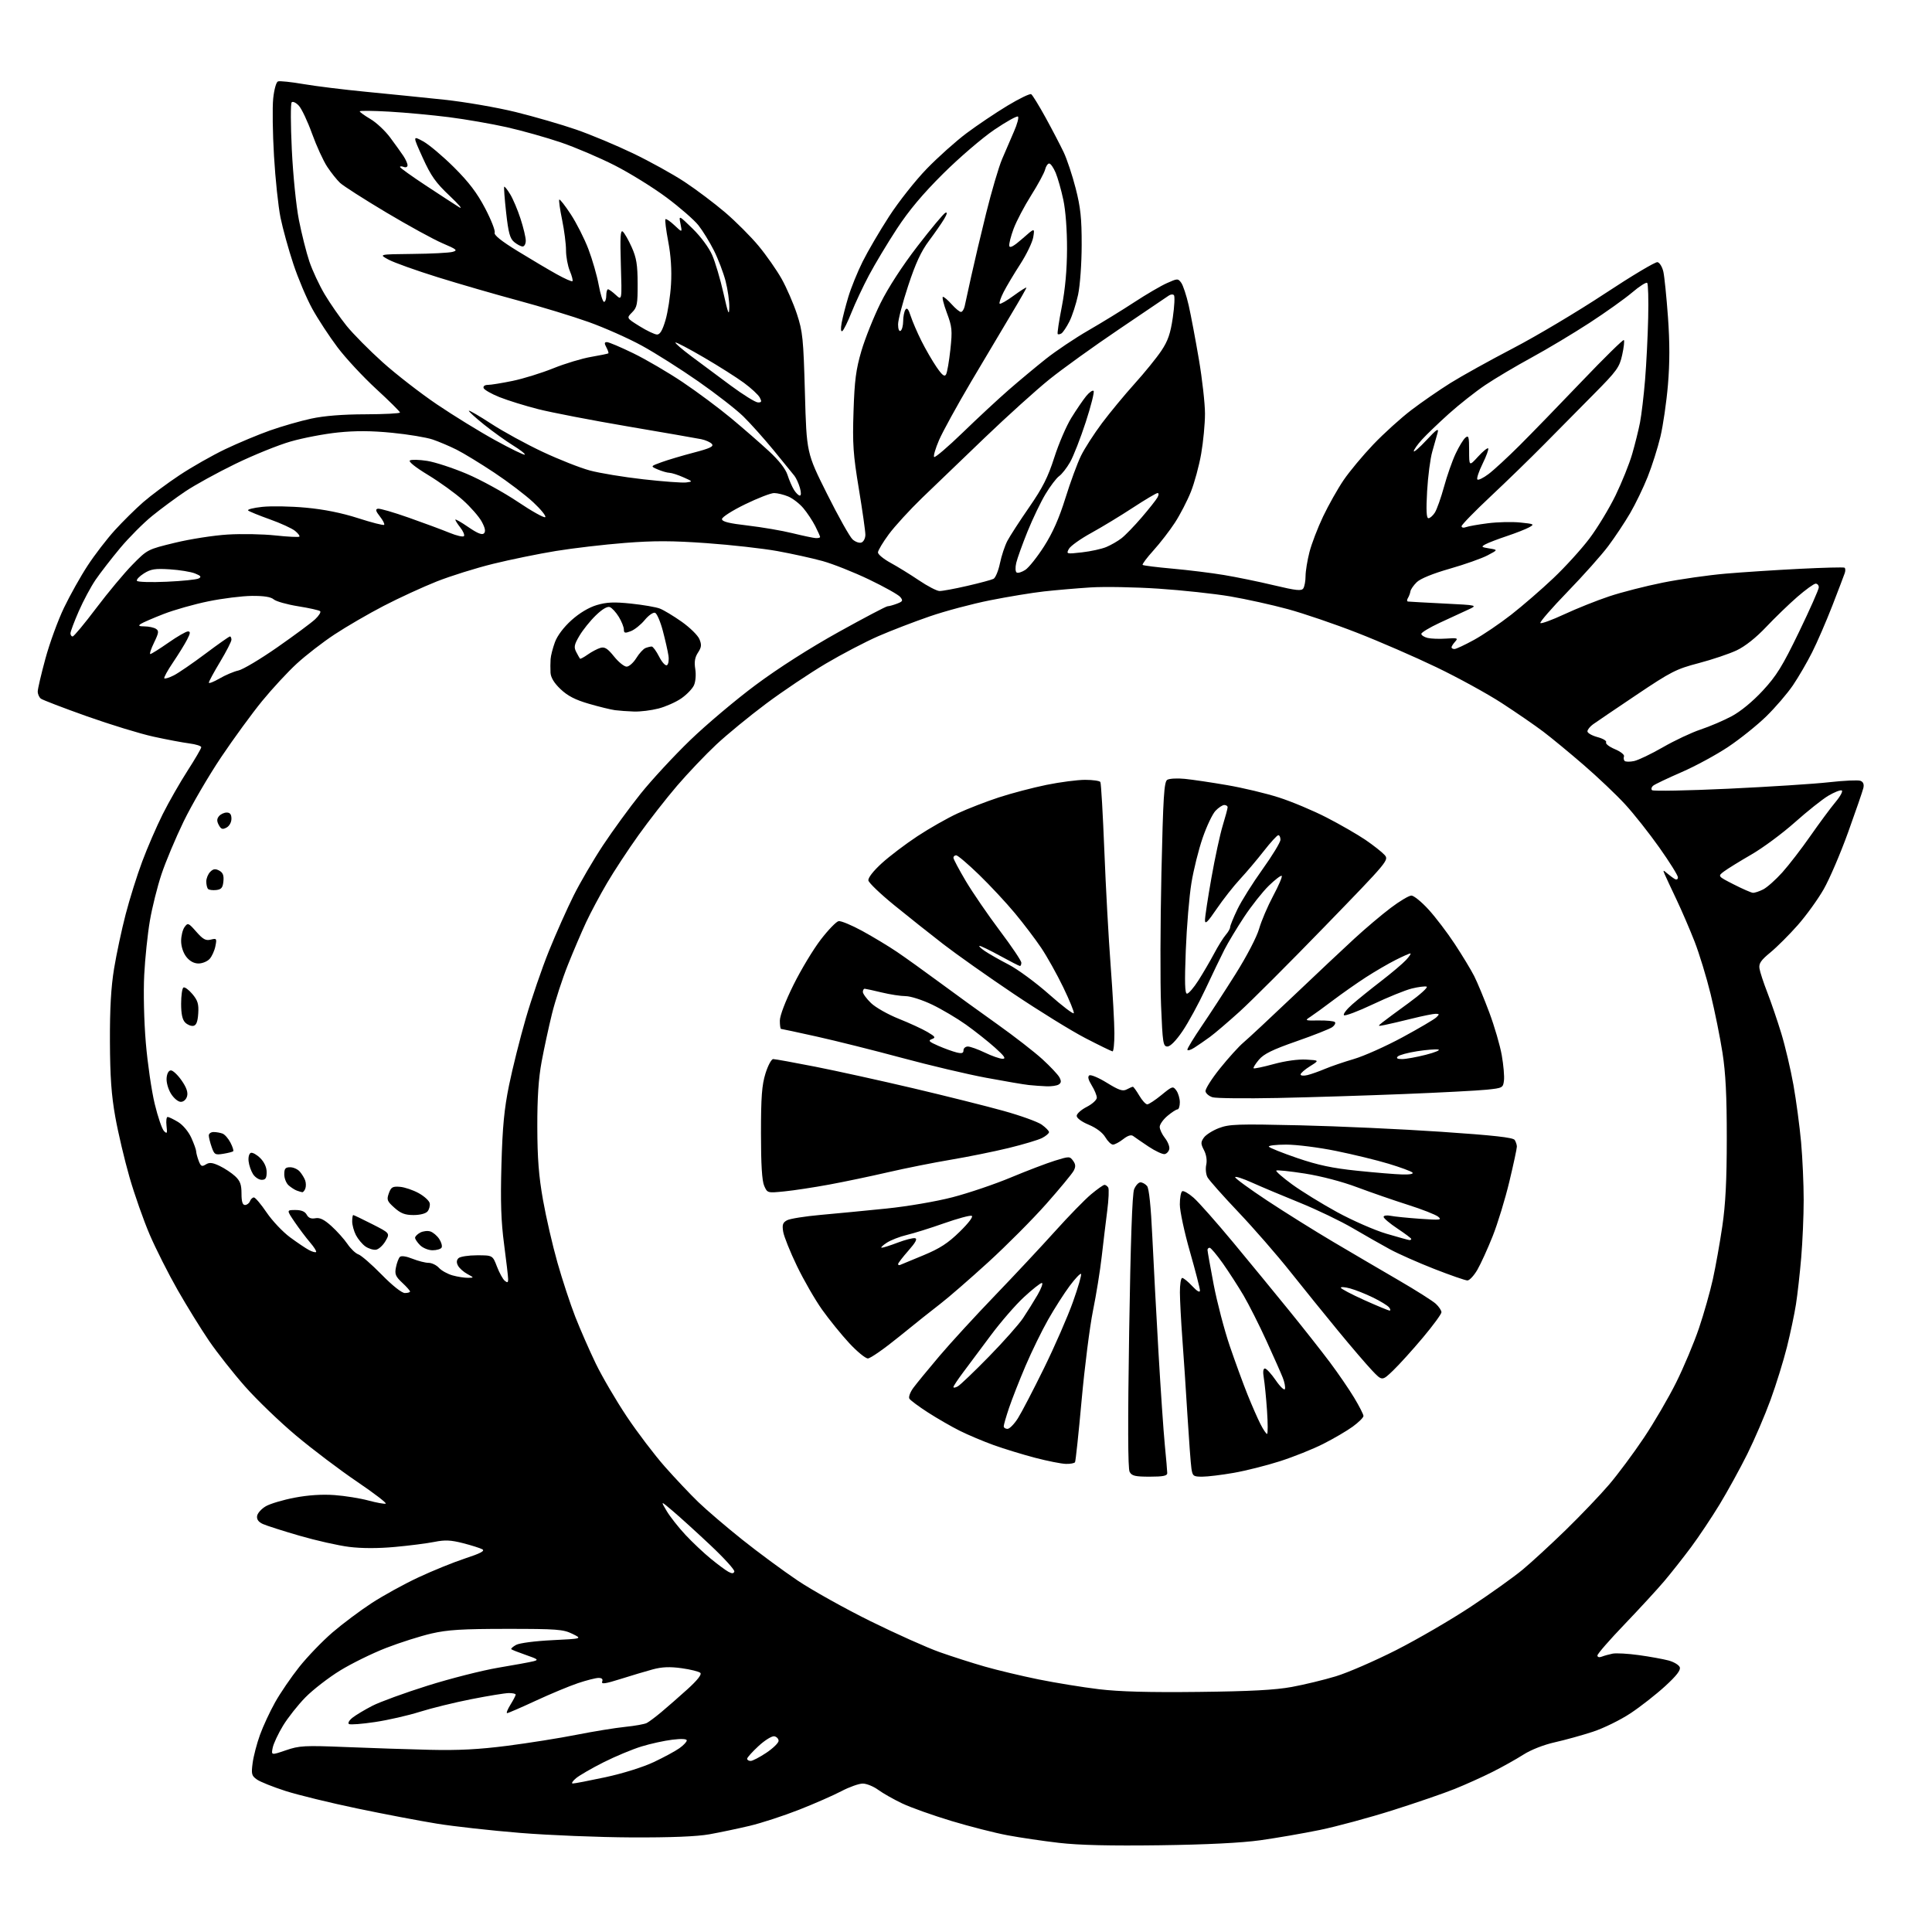 <?xml version="1.0" encoding="UTF-8" standalone="no"?>
<svg 
  version="1.1" 
  xmlns="http://www.w3.org/2000/svg" 
  xmlns:xlink="http://www.w3.org/1999/xlink" 
  xmlns:svg="http://www.w3.org/2000/svg"
  xmlns:rdf="http://www.w3.org/1999/02/22-rdf-syntax-ns#"
  xmlns:cc="http://creativecommons.org/ns#"
  xmlns:dc="http://purl.org/dc/elements/1.1/"
  viewBox="0 0 768 768"
  width="768"
  height="768"
>
<style>svg {background-color: white; }</style>"
<path stroke="none" fill="black" fill-rule="evenodd" d="M461.00,733.52C441.37,733.78 428.92,733.49 421.00,732.57C414.68,731.84 405.45,730.48 400.50,729.55C395.55,728.63 385.49,726.06 378.15,723.85C370.81,721.63 362.03,718.51 358.65,716.90C355.27,715.29 350.97,712.86 349.10,711.49C347.23,710.12 344.47,709.00 342.95,709.00C341.44,709.00 337.62,710.36 334.46,712.02C331.30,713.68 323.72,717.01 317.61,719.41C311.50,721.81 302.68,724.69 298.00,725.80C293.32,726.91 286.12,728.42 282.00,729.16C277.00,730.05 266.66,730.47 251.00,730.40C238.07,730.34 218.18,729.54 206.79,728.61C195.40,727.69 180.55,726.04 173.79,724.95C167.03,723.86 152.72,721.14 142.00,718.90C131.28,716.66 118.45,713.53 113.50,711.94C108.55,710.35 103.44,708.31 102.14,707.39C100.02,705.90 99.84,705.23 100.43,700.79C100.79,698.07 102.11,693.04 103.35,689.62C104.59,686.19 107.29,680.38 109.35,676.71C111.40,673.03 115.73,666.70 118.96,662.63C122.20,658.56 128.12,652.41 132.13,648.95C136.14,645.50 143.17,640.24 147.75,637.25C152.33,634.27 160.67,629.67 166.29,627.05C171.90,624.42 180.28,621.02 184.89,619.50C191.01,617.49 192.87,616.51 191.74,615.87C190.89,615.40 187.44,614.30 184.07,613.44C179.21,612.19 176.86,612.09 172.72,612.92C169.85,613.50 162.79,614.41 157.03,614.93C150.28,615.55 143.78,615.54 138.75,614.91C134.46,614.37 125.58,612.37 119.02,610.46C112.46,608.56 105.93,606.47 104.50,605.82C102.75,605.02 102.00,603.99 102.20,602.62C102.37,601.51 103.92,599.77 105.66,598.76C107.39,597.75 112.57,596.21 117.16,595.34C122.59,594.31 128.11,593.96 133.00,594.32C137.12,594.62 143.16,595.59 146.41,596.47C149.66,597.34 152.77,597.91 153.32,597.73C153.87,597.54 148.76,593.62 141.96,589.01C135.15,584.40 124.26,576.17 117.75,570.71C111.24,565.26 102.09,556.45 97.41,551.15C92.72,545.84 86.29,537.67 83.10,533.00C79.91,528.33 74.30,519.24 70.63,512.82C66.96,506.39 61.96,496.49 59.52,490.82C57.09,485.14 53.47,474.88 51.49,468.00C49.51,461.12 46.96,450.32 45.83,444.00C44.27,435.28 43.76,428.02 43.70,414.00C43.65,400.88 44.13,392.45 45.35,385.00C46.30,379.23 48.37,369.53 49.95,363.45C51.53,357.36 54.49,347.91 56.54,342.45C58.58,336.98 62.25,328.51 64.69,323.64C67.13,318.76 71.58,310.99 74.57,306.35C77.55,301.72 80.00,297.52 80.00,297.03C80.00,296.53 77.86,295.85 75.25,295.52C72.64,295.18 66.22,293.98 61.00,292.83C55.77,291.69 43.85,288.04 34.50,284.72C25.15,281.40 16.94,278.25 16.25,277.72C15.56,277.19 15.00,275.92 15.00,274.89C15.00,273.87 16.37,267.99 18.05,261.83C19.72,255.67 23.05,246.55 25.45,241.57C27.85,236.58 32.08,229.03 34.86,224.80C37.63,220.56 42.48,214.26 45.62,210.80C48.77,207.33 53.86,202.31 56.92,199.63C59.99,196.96 66.48,192.12 71.36,188.89C76.23,185.65 84.42,181.00 89.57,178.54C94.71,176.09 102.73,172.74 107.38,171.10C112.03,169.46 119.36,167.35 123.67,166.42C128.82,165.30 136.20,164.71 145.25,164.69C152.81,164.67 159.00,164.35 159.00,163.98C159.00,163.62 154.75,159.40 149.55,154.62C144.35,149.84 137.43,142.40 134.18,138.08C130.93,133.77 126.43,126.89 124.17,122.81C121.92,118.73 118.51,110.69 116.61,104.94C114.70,99.20 112.41,90.91 111.51,86.52C110.62,82.14 109.45,71.11 108.92,62.02C108.38,52.94 108.24,42.65 108.60,39.17C108.97,35.61 109.79,32.63 110.49,32.37C111.17,32.10 115.73,32.58 120.61,33.42C125.50,34.26 136.70,35.64 145.50,36.49C154.30,37.34 168.23,38.75 176.46,39.62C184.70,40.49 197.50,42.70 204.96,44.53C212.41,46.37 223.22,49.50 229.00,51.50C234.78,53.49 244.96,57.75 251.62,60.95C258.29,64.15 267.52,69.25 272.12,72.29C276.73,75.33 283.99,80.80 288.26,84.44C292.52,88.09 298.52,94.09 301.58,97.79C304.64,101.48 308.74,107.35 310.70,110.83C312.66,114.32 315.40,120.62 316.79,124.83C319.09,131.83 319.37,134.57 319.97,156.27C320.63,180.05 320.63,180.05 328.76,196.32C333.23,205.27 337.80,213.41 338.91,214.42C340.02,215.42 341.62,215.98 342.46,215.65C343.31,215.33 344.00,213.94 344.00,212.56C344.00,211.19 342.83,202.96 341.40,194.28C339.14,180.62 338.86,176.49 339.29,163.50C339.69,151.22 340.26,146.87 342.42,139.50C343.88,134.55 347.30,126.00 350.02,120.50C353.08,114.33 358.72,105.64 364.74,97.83C370.11,90.86 375.08,84.90 375.80,84.59C376.66,84.21 376.50,85.03 375.33,87.02C374.35,88.67 371.63,92.59 369.28,95.73C366.15,99.92 363.94,104.69 361.01,113.60C358.80,120.28 357.00,127.19 357.00,128.94C357.00,130.80 357.41,131.86 358.00,131.50C358.55,131.16 359.01,129.45 359.02,127.69C359.02,125.94 359.42,123.88 359.90,123.13C360.53,122.14 361.11,122.82 362.02,125.63C362.71,127.76 364.62,132.20 366.27,135.50C367.92,138.80 370.62,143.47 372.27,145.88C374.55,149.20 375.47,149.91 376.08,148.82C376.52,148.03 377.29,143.59 377.79,138.94C378.61,131.26 378.48,129.94 376.35,124.25C375.07,120.81 374.39,118.00 374.84,118.00C375.30,118.00 376.87,119.35 378.34,121.00C379.81,122.65 381.45,124.00 381.99,124.00C382.52,124.00 383.19,122.99 383.47,121.75C383.76,120.51 384.91,115.22 386.04,110.00C387.18,104.78 389.86,93.42 392.00,84.78C394.15,76.13 396.99,66.45 398.33,63.28C399.67,60.10 401.80,55.15 403.07,52.27C404.34,49.40 405.06,46.73 404.68,46.35C404.30,45.96 400.06,48.32 395.26,51.57C390.46,54.83 381.32,62.67 374.95,69.00C366.83,77.06 361.31,83.64 356.49,91.00C352.71,96.78 347.72,105.10 345.39,109.50C343.06,113.90 339.94,120.54 338.46,124.26C336.99,127.98 335.35,131.28 334.83,131.61C334.24,131.97 334.14,130.71 334.57,128.35C334.96,126.23 336.15,121.58 337.23,118.00C338.30,114.42 340.86,108.12 342.91,104.00C344.96,99.88 349.70,91.78 353.45,86.00C357.19,80.22 363.91,71.72 368.38,67.11C372.85,62.50 379.98,56.12 384.23,52.94C388.48,49.76 395.79,44.85 400.47,42.02C405.16,39.19 409.41,37.13 409.92,37.45C410.43,37.77 413.01,41.96 415.65,46.76C418.29,51.57 421.51,57.75 422.82,60.50C424.13,63.25 426.28,69.72 427.60,74.88C429.54,82.47 430.00,86.75 429.98,97.38C429.97,104.78 429.35,113.40 428.56,117.14C427.78,120.80 426.22,125.61 425.09,127.83C423.96,130.05 422.54,132.16 421.95,132.53C421.35,132.90 420.68,133.01 420.45,132.79C420.22,132.56 420.95,127.67 422.08,121.94C423.43,114.98 424.13,107.33 424.16,99.00C424.18,91.48 423.60,83.69 422.69,79.44C421.87,75.56 420.49,70.72 419.65,68.69C418.80,66.66 417.64,65.00 417.07,65.00C416.50,65.00 415.76,66.10 415.43,67.44C415.09,68.78 412.60,73.38 409.89,77.67C407.18,81.96 404.06,87.91 402.94,90.89C401.83,93.87 401.04,96.96 401.21,97.76C401.41,98.75 403.03,97.86 406.42,94.87C411.34,90.53 411.34,90.53 410.74,94.24C410.41,96.27 408.09,101.10 405.59,104.97C403.09,108.83 400.10,113.84 398.95,116.10C397.80,118.35 397.10,120.43 397.38,120.72C397.67,121.00 400.18,119.57 402.95,117.53C405.73,115.50 408.00,114.07 408.00,114.36C408.00,114.65 405.35,119.30 402.11,124.69C398.88,130.09 391.65,142.24 386.06,151.69C380.48,161.14 374.73,171.61 373.29,174.94C371.85,178.28 370.97,181.30 371.33,181.66C371.69,182.03 376.83,177.64 382.75,171.91C388.66,166.18 396.88,158.55 401.00,154.96C405.12,151.37 411.77,145.83 415.76,142.66C419.76,139.49 427.36,134.39 432.67,131.33C437.97,128.27 446.18,123.23 450.90,120.13C455.63,117.03 461.46,113.62 463.86,112.55C468.08,110.66 468.28,110.66 469.56,112.41C470.29,113.42 471.62,117.45 472.52,121.37C473.41,125.29 475.23,134.95 476.57,142.83C477.91,150.71 479.00,160.44 479.00,164.45C479.00,168.46 478.32,175.62 477.49,180.37C476.67,185.12 474.81,191.94 473.38,195.53C471.94,199.12 469.09,204.63 467.04,207.77C464.99,210.92 461.16,215.88 458.53,218.79C455.90,221.70 453.96,224.29 454.22,224.56C454.48,224.82 459.83,225.49 466.10,226.05C472.37,226.61 481.55,227.74 486.50,228.57C491.45,229.39 500.39,231.22 506.37,232.65C515.37,234.79 517.39,235.00 518.10,233.87C518.58,233.11 518.98,230.91 518.98,228.96C518.99,227.01 519.69,222.74 520.53,219.46C521.37,216.18 523.81,209.81 525.96,205.29C528.11,200.78 531.77,194.29 534.09,190.87C536.41,187.45 541.73,181.07 545.90,176.69C550.08,172.31 556.88,166.16 561.00,163.02C565.12,159.88 572.13,155.04 576.57,152.26C581.01,149.48 592.24,143.25 601.52,138.41C610.80,133.58 627.15,123.83 637.85,116.77C648.55,109.70 658.01,104.05 658.87,104.21C659.72,104.38 660.77,106.08 661.21,108.01C661.64,109.93 662.46,118.03 663.04,126.00C663.77,136.14 663.77,144.26 663.03,153.00C662.45,159.88 661.10,169.14 660.04,173.59C658.98,178.04 656.71,185.21 654.99,189.52C653.28,193.83 650.13,200.35 648.00,204.00C645.87,207.65 641.96,213.53 639.31,217.07C636.67,220.61 629.37,228.79 623.10,235.26C616.83,241.74 611.98,247.32 612.33,247.67C612.68,248.02 616.97,246.45 621.85,244.18C626.73,241.91 634.73,238.71 639.62,237.08C644.50,235.44 654.12,232.98 661.00,231.60C667.88,230.22 679.12,228.62 686.00,228.03C692.88,227.44 706.15,226.58 715.50,226.11C724.85,225.64 732.82,225.44 733.21,225.66C733.59,225.88 733.65,226.84 733.33,227.78C733.01,228.73 730.78,234.58 728.37,240.80C725.95,247.01 722.35,255.34 720.35,259.30C718.36,263.26 714.92,269.17 712.71,272.43C710.49,275.69 705.73,281.24 702.11,284.77C698.50,288.29 691.71,293.74 687.02,296.87C682.33,300.01 674.00,304.53 668.50,306.92C663.00,309.31 657.92,311.73 657.21,312.29C656.50,312.85 656.27,313.67 656.71,314.11C657.15,314.55 670.78,314.29 687.01,313.53C703.23,312.77 721.31,311.61 727.19,310.94C733.07,310.28 738.63,310.03 739.55,310.38C740.68,310.82 741.06,311.75 740.71,313.26C740.42,314.49 737.70,322.40 734.66,330.83C731.62,339.26 727.25,349.46 724.94,353.49C722.63,357.53 717.98,363.96 714.62,367.77C711.25,371.59 706.37,376.46 703.76,378.61C699.98,381.71 699.10,383.00 699.42,385.00C699.63,386.38 701.03,390.65 702.53,394.50C704.03,398.35 706.53,405.68 708.09,410.78C709.65,415.89 711.82,425.11 712.92,431.28C714.02,437.45 715.38,447.68 715.96,454.00C716.53,460.32 716.99,470.68 716.99,477.00C716.99,483.32 716.54,493.68 716.00,500.00C715.46,506.32 714.53,514.65 713.92,518.50C713.32,522.35 711.71,529.96 710.35,535.42C708.99,540.87 706.06,550.32 703.84,556.42C701.62,562.51 697.45,572.23 694.58,578.00C691.71,583.77 686.76,592.77 683.59,598.00C680.41,603.23 675.30,610.88 672.24,615.00C669.17,619.12 664.38,625.20 661.59,628.50C658.80,631.80 651.67,639.54 645.76,645.71C639.84,651.88 635.00,657.44 635.00,658.07C635.00,658.75 635.71,658.94 636.75,658.54C637.71,658.16 639.64,657.63 641.04,657.35C642.43,657.07 647.15,657.33 651.51,657.94C655.87,658.54 661.16,659.51 663.27,660.07C665.38,660.64 667.39,661.84 667.73,662.74C668.17,663.89 666.48,666.10 661.93,670.27C658.39,673.51 652.24,678.34 648.24,681.00C644.25,683.66 637.50,686.98 633.24,688.38C628.99,689.78 622.16,691.67 618.09,692.58C613.69,693.56 608.60,695.56 605.59,697.48C602.79,699.27 597.25,702.37 593.27,704.37C589.30,706.37 582.55,709.41 578.27,711.13C574.00,712.85 562.90,716.67 553.61,719.61C544.32,722.55 531.27,726.08 524.61,727.45C517.95,728.81 507.32,730.65 501.00,731.53C493.47,732.58 479.67,733.27 461.00,733.52zM227.67,708.97C228.31,708.99 234.16,707.86 240.67,706.47C247.54,704.99 255.57,702.48 259.83,700.48C263.86,698.58 268.47,696.09 270.08,694.94C271.69,693.80 273.00,692.41 273.00,691.86C273.00,691.22 270.90,691.11 267.25,691.56C264.09,691.94 258.57,693.15 255.00,694.25C251.43,695.34 244.68,698.15 240.00,700.50C235.32,702.85 230.38,705.71 229.00,706.85C227.62,708.00 227.03,708.95 227.67,708.97zM298.39,700.00C299.15,700.00 301.96,698.54 304.64,696.75C307.31,694.96 309.50,692.83 309.50,692.01C309.50,691.20 308.73,690.38 307.80,690.20C306.86,690.02 304.06,691.75 301.55,694.06C299.05,696.37 297.00,698.65 297.00,699.13C297.00,699.61 297.62,700.00 298.39,700.00zM113.65,695.76C119.02,693.92 120.98,693.81 137.50,694.48C147.40,694.89 162.44,695.38 170.92,695.58C182.23,695.85 190.43,695.42 201.65,693.98C210.07,692.90 222.48,690.93 229.23,689.59C235.98,688.26 244.65,686.85 248.50,686.46C252.35,686.07 256.22,685.38 257.10,684.92C257.99,684.46 260.61,682.50 262.92,680.56C265.24,678.63 269.89,674.55 273.26,671.51C277.21,667.93 279.03,665.63 278.40,665.00C277.87,664.47 274.52,663.63 270.97,663.14C266.25,662.49 263.15,662.62 259.50,663.60C256.75,664.34 250.97,666.07 246.66,667.43C240.56,669.35 238.95,669.58 239.38,668.45C239.75,667.48 239.27,667.00 237.94,667.00C236.84,667.00 233.14,667.94 229.72,669.09C226.30,670.24 218.74,673.39 212.92,676.09C207.10,678.79 202.00,681.00 201.59,681.00C201.17,681.00 201.77,679.48 202.92,677.63C204.06,675.78 205.00,673.98 205.00,673.63C205.00,673.28 203.76,673.01 202.25,673.02C200.74,673.04 194.04,674.13 187.36,675.45C180.68,676.76 171.46,679.03 166.86,680.48C162.27,681.93 154.28,683.76 149.11,684.53C143.95,685.31 139.27,685.67 138.72,685.33C138.17,684.99 138.78,683.88 140.11,682.82C141.43,681.78 144.97,679.65 148.00,678.09C151.03,676.53 160.93,672.92 170.00,670.07C179.07,667.22 191.68,664.02 198.00,662.95C204.32,661.89 210.62,660.74 212.00,660.39C214.22,659.84 213.89,659.55 209.09,657.89C206.11,656.86 203.49,655.82 203.25,655.59C203.02,655.35 203.88,654.58 205.16,653.87C206.49,653.14 212.71,652.33 219.50,652.00C231.50,651.41 231.50,651.41 227.50,649.46C223.90,647.69 221.31,647.50 201.50,647.50C183.70,647.51 177.97,647.86 171.50,649.35C167.10,650.37 158.99,652.94 153.48,655.08C147.97,657.22 139.73,661.27 135.16,664.08C130.59,666.89 124.42,671.67 121.44,674.69C118.46,677.72 114.45,682.80 112.51,685.98C110.58,689.16 108.73,693.12 108.40,694.76C107.80,697.76 107.80,697.76 113.65,695.76zM476.50,672.56C497.07,672.33 506.89,671.80 513.50,670.59C518.45,669.68 526.33,667.78 531.00,666.36C535.67,664.95 546.48,660.26 555.00,655.94C563.52,651.61 576.90,643.83 584.73,638.64C592.56,633.45 601.79,626.86 605.23,624.00C608.68,621.14 616.39,614.05 622.36,608.24C628.34,602.42 636.10,594.29 639.62,590.17C643.14,586.05 649.36,577.69 653.44,571.59C657.53,565.49 663.33,555.55 666.33,549.50C669.34,543.45 673.40,533.77 675.36,528.00C677.31,522.23 679.80,513.45 680.89,508.50C681.98,503.55 683.67,494.10 684.64,487.50C685.93,478.76 686.42,469.24 686.42,452.50C686.43,435.62 685.98,426.56 684.71,418.46C683.77,412.39 681.65,401.92 680.01,395.21C678.37,388.50 675.49,379.06 673.61,374.25C671.73,369.44 668.48,361.90 666.39,357.50C664.30,353.10 662.21,348.63 661.75,347.56C660.99,345.78 661.07,345.75 662.71,347.16C663.70,348.00 665.06,349.02 665.75,349.41C666.49,349.83 667.00,349.56 667.00,348.74C667.00,347.99 663.68,342.67 659.62,336.93C655.57,331.20 649.44,323.45 646.00,319.72C642.57,315.99 635.20,308.99 629.63,304.17C624.06,299.35 616.80,293.36 613.50,290.86C610.20,288.36 602.77,283.25 597.00,279.50C591.23,275.75 579.52,269.33 571.00,265.24C562.48,261.14 548.30,254.98 539.50,251.55C530.70,248.11 518.33,243.89 512.00,242.16C505.68,240.44 495.32,238.15 489.00,237.07C482.68,236.00 469.85,234.62 460.50,234.00C451.15,233.38 439.00,233.16 433.50,233.51C428.00,233.86 419.68,234.58 415.00,235.10C410.32,235.62 400.69,237.21 393.59,238.62C386.50,240.03 375.67,242.91 369.55,245.03C363.42,247.14 354.27,250.66 349.23,252.85C344.18,255.04 334.75,259.97 328.27,263.80C321.80,267.64 311.10,274.81 304.50,279.75C297.90,284.68 289.02,291.97 284.76,295.95C280.50,299.93 273.48,307.31 269.16,312.34C264.84,317.38 257.93,326.23 253.81,332.00C249.68,337.77 244.04,346.36 241.28,351.07C238.51,355.79 234.79,362.76 233.01,366.57C231.23,370.38 227.97,378.00 225.77,383.50C223.57,389.00 220.71,397.77 219.42,403.00C218.13,408.23 216.28,416.77 215.31,422.00C214.07,428.70 213.56,436.36 213.59,448.00C213.62,460.48 214.17,467.55 215.85,477.00C217.07,483.88 219.65,495.08 221.59,501.89C223.52,508.71 226.71,518.39 228.66,523.39C230.62,528.40 234.29,536.77 236.81,542.00C239.34,547.23 244.87,556.67 249.09,563.00C253.31,569.33 260.15,578.33 264.27,583.00C268.40,587.67 274.41,594.04 277.64,597.15C280.86,600.26 288.68,606.94 295.00,611.99C301.32,617.04 311.23,624.35 317.00,628.24C322.77,632.12 335.82,639.40 346.00,644.43C356.18,649.45 368.55,654.99 373.50,656.74C378.45,658.49 386.55,661.09 391.50,662.50C396.45,663.92 406.05,666.21 412.84,667.59C419.62,668.96 430.42,670.72 436.84,671.49C445.02,672.47 456.87,672.79 476.50,672.56zM291.91,624.72C292.13,624.08 287.85,619.37 282.41,614.25C276.96,609.12 270.26,603.04 267.52,600.72C262.55,596.50 262.55,596.50 265.02,600.66C266.39,602.94 269.75,607.22 272.51,610.16C275.26,613.10 279.76,617.34 282.51,619.59C285.25,621.84 288.40,624.18 289.50,624.78C290.97,625.59 291.61,625.57 291.91,624.72zM457.04,587.00C451.20,587.00 449.90,586.69 449.04,585.08C448.35,583.79 448.29,565.78 448.86,529.33C449.42,493.70 450.08,474.57 450.83,472.75C451.45,471.24 452.58,470.00 453.35,470.00C454.12,470.00 455.30,470.66 455.98,471.47C456.76,472.42 457.51,479.61 458.07,491.72C458.56,502.05 459.65,522.65 460.51,537.50C461.37,552.35 462.50,568.94 463.03,574.36C463.56,579.78 464.00,584.84 464.00,585.61C464.00,586.66 462.32,587.00 457.04,587.00zM477.91,587.00C474.37,587.00 474.06,586.77 473.61,583.75C473.34,581.96 472.63,572.40 472.02,562.50C471.42,552.60 470.51,538.88 469.99,532.00C469.48,525.12 469.05,516.91 469.03,513.75C469.01,510.59 469.43,508.00 469.95,508.00C470.47,508.00 472.27,509.46 473.94,511.25C475.88,513.32 476.99,513.95 477.00,513.00C477.00,512.17 475.20,505.20 473.00,497.50C470.80,489.80 469.00,481.39 469.00,478.81C469.00,476.23 469.42,473.86 469.94,473.54C470.46,473.22 472.50,474.38 474.48,476.12C476.46,477.85 483.57,485.89 490.29,493.98C497.00,502.07 507.03,514.28 512.56,521.10C518.10,527.92 525.33,537.10 528.63,541.50C531.93,545.90 536.28,552.26 538.31,555.63C540.34,559.00 542.00,562.26 542.00,562.87C542.00,563.49 540.09,565.38 537.75,567.09C535.41,568.80 530.12,571.89 526.00,573.97C521.88,576.06 514.12,579.16 508.76,580.87C503.40,582.59 495.13,584.66 490.38,585.49C485.63,586.32 480.02,587.00 477.91,587.00zM423.69,581.92C421.94,581.88 416.45,580.79 411.50,579.50C406.55,578.20 399.12,575.93 395.00,574.45C390.88,572.96 384.80,570.40 381.50,568.75C378.20,567.10 372.52,563.82 368.87,561.47C365.22,559.12 361.91,556.66 361.50,556.00C361.09,555.34 361.80,553.41 363.10,551.65C364.38,549.92 369.04,544.24 373.46,539.02C377.88,533.81 387.80,523.00 395.50,515.00C403.20,507.00 413.94,495.51 419.37,489.48C424.80,483.44 431.26,476.81 433.73,474.75C436.20,472.69 438.59,471.00 439.05,471.00C439.51,471.00 440.18,471.48 440.54,472.06C440.90,472.64 440.72,476.80 440.14,481.31C439.56,485.81 438.58,494.00 437.95,499.50C437.33,505.00 435.77,514.67 434.48,521.00C433.20,527.33 431.17,543.30 429.97,556.50C428.78,569.70 427.59,580.84 427.34,581.25C427.09,581.66 425.45,581.97 423.69,581.92zM503.67,570.00C504.02,570.00 504.01,565.84 503.66,560.75C503.31,555.66 502.73,549.81 502.38,547.75C501.97,545.33 502.12,544.00 502.82,544.00C503.42,544.00 505.36,546.11 507.14,548.70C508.91,551.28 510.56,552.83 510.78,552.15C511.01,551.46 510.63,549.46 509.94,547.70C509.25,545.94 506.32,539.33 503.43,533.00C500.54,526.67 496.44,518.57 494.34,514.98C492.23,511.40 488.52,505.66 486.11,502.23C483.69,498.81 481.33,496.00 480.86,496.00C480.38,496.00 480.00,496.39 480.00,496.87C480.00,497.34 481.10,503.53 482.45,510.62C483.81,517.70 486.68,528.67 488.83,535.00C490.99,541.33 494.17,550.03 495.90,554.34C497.63,558.65 499.95,563.94 501.05,566.09C502.14,568.24 503.32,570.00 503.67,570.00zM400.49,568.00C401.31,568.00 403.17,566.10 404.64,563.78C406.10,561.47 410.78,552.48 415.03,543.82C419.28,535.16 424.45,523.32 426.52,517.51C428.59,511.70 430.03,506.70 429.73,506.40C429.43,506.09 427.40,508.24 425.21,511.17C423.03,514.10 419.19,520.10 416.69,524.50C414.18,528.90 410.11,537.23 407.65,543.00C405.19,548.77 402.24,556.30 401.09,559.72C399.94,563.14 399.00,566.40 399.00,566.97C399.00,567.54 399.67,568.00 400.49,568.00zM380.75,551.09C381.71,550.55 387.26,545.25 393.07,539.31C398.89,533.36 405.00,526.48 406.66,524.00C408.32,521.52 410.92,517.36 412.44,514.75C413.95,512.14 414.72,510.00 414.15,510.00C413.58,510.00 410.37,512.54 407.02,515.64C403.67,518.74 397.72,525.61 393.80,530.89C389.88,536.18 384.94,542.79 382.83,545.59C380.73,548.39 379.00,551.00 379.00,551.38C379.00,551.76 379.79,551.63 380.75,551.09zM553.83,544.75C549.42,549.00 549.42,549.00 545.39,544.75C543.18,542.41 537.10,535.33 531.90,529.00C526.69,522.67 518.13,512.10 512.89,505.50C507.65,498.90 498.36,488.23 492.24,481.79C486.12,475.34 480.60,469.13 479.99,467.98C479.37,466.83 479.15,464.59 479.50,463.01C479.88,461.26 479.54,459.02 478.61,457.22C477.29,454.66 477.28,454.04 478.55,452.23C479.35,451.10 482.04,449.38 484.55,448.43C488.63,446.87 491.93,446.76 516.80,447.33C532.03,447.68 557.27,448.84 572.89,449.90C593.82,451.32 601.49,452.17 602.12,453.16C602.59,453.90 602.98,455.09 602.98,455.80C602.99,456.52 601.65,462.78 599.99,469.71C598.33,476.64 595.35,486.40 593.36,491.40C591.37,496.41 588.63,502.41 587.28,504.75C585.92,507.09 584.14,509.00 583.33,509.00C582.51,509.00 576.60,506.95 570.18,504.44C563.77,501.93 555.82,498.41 552.51,496.61C549.20,494.82 542.55,491.03 537.72,488.20C532.88,485.37 523.43,480.83 516.72,478.11C510.00,475.39 501.46,471.80 497.75,470.13C494.04,468.45 491.00,467.48 491.00,467.96C491.00,468.45 496.74,472.63 503.75,477.27C510.76,481.90 522.58,489.29 530.00,493.68C537.42,498.07 549.12,504.93 556.00,508.93C562.88,512.93 569.51,517.13 570.75,518.27C571.99,519.42 573.00,520.93 573.00,521.64C573.00,522.34 569.68,526.88 565.62,531.71C561.56,536.55 556.26,542.41 553.83,544.75zM345.00,540.00C344.02,540.00 340.67,537.25 337.55,533.88C334.43,530.51 329.60,524.55 326.81,520.63C324.02,516.71 319.53,508.91 316.82,503.30C314.11,497.68 311.64,491.54 311.33,489.64C310.87,486.83 311.16,485.99 312.87,485.07C314.02,484.45 320.04,483.49 326.23,482.94C332.43,482.39 344.18,481.25 352.34,480.42C360.76,479.56 372.15,477.61 378.69,475.91C385.03,474.26 395.46,470.73 401.86,468.05C408.26,465.38 416.13,462.38 419.36,461.38C425.04,459.62 425.25,459.62 426.57,461.42C427.60,462.84 427.66,463.78 426.81,465.39C426.20,466.55 421.30,472.48 415.92,478.56C410.54,484.64 400.14,495.09 392.82,501.77C385.49,508.45 376.97,515.85 373.89,518.21C370.80,520.57 363.44,526.44 357.53,531.25C351.62,536.06 345.99,540.00 345.00,540.00zM552.37,520.97C552.85,520.99 552.75,520.40 552.14,519.67C551.54,518.94 548.67,517.19 545.77,515.78C542.87,514.36 538.81,512.75 536.75,512.19C534.69,511.62 533.00,511.49 533.00,511.88C533.00,512.28 537.16,514.48 542.25,516.77C547.34,519.06 551.89,520.95 552.37,520.97zM160.94,514.00C162.07,514.00 163.00,513.73 163.00,513.40C163.00,513.07 161.60,511.49 159.88,509.89C157.22,507.41 156.85,506.49 157.40,503.77C157.75,502.00 158.45,500.15 158.95,499.65C159.51,499.09 161.48,499.38 163.95,500.37C166.20,501.26 169.09,502.00 170.37,502.00C171.64,502.00 173.50,502.90 174.49,503.99C175.49,505.09 177.92,506.44 179.90,506.99C181.88,507.54 184.62,507.97 186.00,507.95C188.50,507.92 188.50,507.92 185.78,506.44C184.28,505.63 182.61,504.14 182.07,503.13C181.40,501.89 181.46,500.94 182.25,500.15C182.88,499.52 186.20,499.00 189.62,499.00C195.83,499.00 195.83,499.00 197.55,503.49C198.49,505.95 199.88,508.48 200.63,509.11C201.70,509.99 202.00,509.87 202.00,508.54C202.00,507.61 201.28,501.36 200.39,494.67C199.17,485.43 198.92,477.81 199.33,463.00C199.76,447.81 200.43,440.82 202.36,431.37C203.72,424.70 206.71,412.78 209.00,404.87C211.29,396.97 215.44,384.88 218.22,378.00C221.00,371.12 225.42,361.23 228.03,356.00C230.64,350.77 235.90,341.77 239.72,336.00C243.54,330.23 250.26,321.00 254.67,315.50C259.08,310.00 267.94,300.43 274.36,294.23C280.78,288.03 292.52,278.13 300.46,272.23C309.37,265.60 321.93,257.59 333.34,251.25C343.49,245.61 352.26,241.00 352.83,241.00C353.40,241.00 355.07,240.54 356.54,239.98C358.88,239.09 359.05,238.76 357.86,237.31C357.11,236.40 351.55,233.28 345.50,230.38C339.45,227.48 331.12,224.17 327.00,223.03C322.88,221.89 314.77,220.11 309.00,219.06C303.23,218.02 290.58,216.60 280.90,215.91C267.20,214.93 259.99,214.91 248.40,215.82C240.20,216.46 227.88,217.90 221.00,219.02C214.12,220.14 202.90,222.44 196.06,224.12C189.21,225.80 179.09,228.97 173.56,231.16C168.03,233.36 158.55,237.72 152.50,240.86C146.45,244.00 137.68,249.10 133.00,252.19C128.32,255.27 121.58,260.49 118.00,263.78C114.42,267.06 108.22,273.76 104.21,278.66C100.20,283.56 92.85,293.63 87.88,301.03C82.92,308.44 76.23,319.90 73.02,326.50C69.82,333.10 65.85,342.55 64.20,347.50C62.55,352.45 60.47,360.77 59.58,366.00C58.68,371.23 57.67,380.92 57.33,387.54C56.98,394.48 57.24,405.87 57.96,414.46C58.65,422.65 60.24,433.59 61.49,438.77C62.74,443.96 64.41,448.84 65.19,449.61C66.41,450.84 66.55,450.55 66.19,447.52C65.97,445.58 66.17,444.00 66.64,444.00C67.11,444.01 68.99,444.92 70.81,446.02C72.72,447.19 74.93,449.83 76.04,452.27C77.09,454.60 77.97,457.03 77.98,457.68C77.99,458.34 78.44,460.03 78.98,461.45C79.82,463.65 80.24,463.87 81.81,462.89C83.25,461.99 84.43,462.11 87.28,463.46C89.27,464.41 92.05,466.25 93.45,467.54C95.46,469.41 96.00,470.86 96.00,474.45C96.00,477.67 96.41,479.00 97.39,479.00C98.16,479.00 99.05,478.32 99.36,477.50C99.68,476.68 100.38,476.00 100.93,476.00C101.48,476.00 103.76,478.70 105.99,481.99C108.23,485.29 112.41,489.71 115.28,491.83C118.15,493.95 121.55,496.24 122.84,496.92C124.12,497.60 125.39,497.95 125.65,497.69C125.91,497.42 124.82,495.70 123.23,493.86C121.65,492.01 118.90,488.36 117.12,485.75C113.90,481.00 113.90,481.00 117.42,481.00C119.82,481.00 121.24,481.59 121.93,482.87C122.62,484.15 123.68,484.59 125.36,484.27C127.13,483.93 128.85,484.77 131.76,487.40C133.95,489.38 136.81,492.58 138.12,494.50C139.43,496.43 141.39,498.29 142.47,498.64C143.56,498.99 147.70,502.59 151.67,506.64C156.00,511.06 159.71,514.00 160.94,514.00zM357.81,502.83C358.26,502.65 362.42,500.93 367.06,499.00C373.62,496.28 376.84,494.19 381.50,489.63C385.08,486.13 387.00,483.57 386.26,483.30C385.58,483.05 380.63,484.39 375.26,486.28C369.89,488.18 363.22,490.26 360.44,490.92C357.66,491.57 354.06,492.98 352.44,494.05C350.82,495.11 349.95,495.99 350.50,495.99C351.05,496.00 353.92,495.08 356.89,493.95C359.85,492.83 362.93,492.04 363.74,492.20C364.77,492.41 363.99,493.88 361.10,497.15C358.85,499.71 357.00,502.11 357.00,502.49C357.00,502.86 357.37,503.02 357.81,502.83zM149.45,496.78C148.38,496.93 146.48,496.34 145.24,495.47C144.00,494.59 142.32,492.58 141.49,490.99C140.67,489.40 140.00,486.95 140.00,485.55C140.00,484.15 140.19,483.00 140.42,483.00C140.65,483.00 144.04,484.62 147.95,486.61C155.05,490.22 155.05,490.22 153.23,493.36C152.22,495.09 150.52,496.63 149.45,496.78zM171.94,497.00C170.32,497.00 168.10,496.10 167.00,495.00C165.90,493.90 165.00,492.57 165.00,492.04C165.00,491.50 165.92,490.58 167.04,489.98C168.16,489.38 169.97,489.17 171.06,489.52C172.16,489.87 173.76,491.22 174.61,492.53C175.47,493.84 175.88,495.38 175.53,495.96C175.17,496.53 173.56,497.00 171.94,497.00zM560.25,492.95C560.66,492.98 561.00,492.78 561.00,492.51C561.00,492.24 558.52,490.38 555.50,488.37C552.48,486.36 550.00,484.27 550.00,483.73C550.00,483.19 551.25,483.00 552.77,483.30C554.30,483.61 559.58,484.14 564.52,484.49C572.56,485.06 573.31,484.97 571.67,483.64C570.66,482.83 565.26,480.71 559.67,478.94C554.07,477.16 545.00,474.02 539.50,471.96C533.56,469.72 525.11,467.51 518.68,466.50C512.73,465.57 507.63,465.04 507.34,465.32C507.06,465.61 509.89,468.08 513.63,470.81C517.38,473.54 525.43,478.51 531.52,481.84C537.62,485.17 546.41,489.02 551.05,490.40C555.70,491.77 559.84,492.92 560.25,492.95zM164.39,483.00C160.99,483.00 159.32,482.36 156.79,480.10C153.87,477.49 153.65,476.92 154.57,474.35C155.46,471.89 156.06,471.54 158.99,471.78C160.85,471.93 164.20,473.06 166.43,474.29C168.66,475.52 170.63,477.33 170.82,478.31C171.01,479.29 170.62,480.75 169.96,481.55C169.24,482.41 166.99,483.00 164.39,483.00zM120.14,473.92C119.79,473.88 118.83,473.59 118.00,473.29C117.17,472.99 115.71,472.05 114.75,471.21C113.79,470.38 113.00,468.41 113.00,466.85C113.00,464.53 113.43,464.00 115.35,464.00C116.63,464.00 118.37,464.79 119.19,465.75C120.02,466.71 120.98,468.29 121.32,469.25C121.66,470.21 121.68,471.68 121.36,472.50C121.05,473.32 120.50,473.96 120.14,473.92zM311.78,473.60C305.07,474.27 305.05,474.26 303.78,471.39C302.90,469.39 302.50,462.93 302.50,450.50C302.50,436.07 302.85,431.36 304.28,426.75C305.26,423.59 306.64,421.00 307.36,421.00C308.07,421.00 315.60,422.36 324.08,424.03C332.56,425.70 350.07,429.56 363.00,432.60C375.93,435.65 392.05,439.68 398.84,441.57C405.63,443.45 412.49,445.92 414.09,447.06C415.69,448.20 417.00,449.54 417.00,450.04C417.00,450.54 415.76,451.59 414.25,452.37C412.74,453.15 406.77,454.93 401.00,456.34C395.23,457.75 384.88,459.84 378.00,461.00C371.12,462.15 359.88,464.40 353.00,465.99C346.12,467.58 335.55,469.80 329.50,470.91C323.45,472.02 315.47,473.24 311.78,473.60zM104.02,469.00C102.94,469.00 101.39,467.99 100.59,466.75C99.79,465.51 98.99,463.20 98.82,461.60C98.64,459.97 99.03,458.52 99.72,458.28C100.39,458.05 102.08,458.99 103.47,460.38C105.07,461.98 106.00,464.03 106.00,465.95C106.00,468.32 105.56,469.00 104.02,469.00zM557.45,466.87C560.46,466.95 562.03,466.64 561.45,466.09C560.93,465.59 556.67,464.02 552.00,462.61C547.33,461.19 537.93,458.91 531.11,457.52C524.30,456.13 515.39,455.00 511.30,455.00C507.22,455.00 504.11,455.37 504.39,455.83C504.68,456.28 509.77,458.32 515.70,460.35C523.90,463.15 529.63,464.37 539.50,465.39C546.65,466.13 554.73,466.80 557.45,466.87zM88.76,458.65C85.53,459.18 85.19,458.98 84.14,455.96C83.51,454.17 83.00,452.09 83.00,451.35C83.00,450.61 83.86,450.00 84.92,450.00C85.97,450.00 87.56,450.28 88.46,450.62C89.35,450.96 90.77,452.58 91.61,454.21C92.46,455.85 92.95,457.39 92.70,457.64C92.45,457.88 90.68,458.34 88.76,458.65zM462.98,458.77C462.15,458.92 459.27,457.58 456.56,455.78C453.86,453.97 451.11,452.09 450.44,451.58C449.65,450.98 448.30,451.41 446.49,452.83C444.97,454.02 443.14,455.00 442.42,455.00C441.70,455.00 440.33,453.68 439.38,452.06C438.30,450.24 435.79,448.35 432.82,447.11C430.02,445.95 428.00,444.47 428.00,443.58C428.00,442.73 429.80,441.12 432.00,440.00C434.20,438.88 436.00,437.23 436.00,436.35C436.00,435.46 435.09,433.26 433.97,431.45C432.59,429.21 432.29,427.94 433.03,427.48C433.64,427.10 436.79,428.44 440.04,430.45C444.83,433.40 446.33,433.90 447.91,433.05C448.99,432.47 450.08,432.00 450.34,432.00C450.59,432.00 451.73,433.57 452.87,435.50C454.00,437.43 455.43,439.00 456.05,439.00C456.66,439.00 459.20,437.33 461.69,435.29C466.03,431.73 466.28,431.66 467.61,433.48C468.37,434.53 469.00,436.65 469.00,438.19C469.00,439.74 468.58,441.00 468.08,441.00C467.57,441.00 465.77,442.17 464.08,443.59C462.38,445.01 461.00,446.98 461.00,447.95C461.00,448.93 461.93,450.92 463.07,452.37C464.21,453.82 465.00,455.78 464.81,456.74C464.63,457.70 463.80,458.61 462.98,458.77zM71.87,438.00C70.81,438.00 69.09,436.57 67.96,434.75C66.83,432.92 66.07,430.19 66.23,428.50C66.39,426.67 67.07,425.50 67.95,425.50C68.75,425.50 70.66,427.30 72.19,429.50C74.11,432.25 74.79,434.20 74.37,435.75C74.01,437.08 72.99,438.00 71.87,438.00zM508.00,436.46C495.07,436.72 483.38,436.60 482.01,436.18C480.63,435.76 479.37,434.70 479.21,433.83C479.04,432.96 481.64,428.84 484.98,424.69C488.32,420.53 492.51,415.91 494.28,414.43C496.05,412.95 504.93,404.67 514.00,396.05C523.08,387.42 534.04,377.10 538.38,373.12C542.71,369.13 549.19,363.65 552.78,360.94C556.36,358.22 560.09,356.00 561.05,356.00C562.01,356.00 565.08,358.49 567.86,361.54C570.65,364.59 575.36,370.78 578.32,375.29C581.29,379.81 584.75,385.51 586.00,387.98C587.25,390.44 589.96,396.97 592.02,402.48C594.08,407.99 596.31,415.65 596.98,419.50C597.66,423.35 598.05,427.85 597.85,429.50C597.51,432.41 597.30,432.52 591.00,433.17C587.42,433.54 572.58,434.32 558.00,434.90C543.42,435.49 520.92,436.19 508.00,436.46zM416.00,431.82C414.07,431.75 410.93,431.52 409.00,431.32C407.07,431.12 399.43,429.82 392.00,428.43C384.57,427.05 369.50,423.49 358.50,420.52C347.50,417.55 332.29,413.75 324.71,412.06C317.13,410.38 310.71,409.00 310.46,409.00C310.21,409.00 310.00,407.53 310.00,405.72C310.00,403.77 312.19,398.02 315.44,391.47C318.43,385.44 323.31,377.35 326.27,373.50C329.23,369.65 332.42,366.35 333.35,366.17C334.28,365.99 338.52,367.75 342.77,370.07C347.02,372.40 353.20,376.12 356.50,378.35C359.80,380.58 367.45,386.06 373.50,390.53C379.55,395.00 389.93,402.52 396.58,407.24C403.22,411.97 411.22,418.18 414.36,421.05C417.50,423.92 420.55,427.16 421.14,428.26C421.94,429.76 421.87,430.46 420.85,431.11C420.11,431.58 417.93,431.90 416.00,431.82zM519.75,427.36C521.26,426.99 524.39,425.88 526.70,424.90C529.01,423.92 534.18,422.15 538.20,420.97C542.21,419.80 550.90,415.91 557.50,412.34C564.10,408.77 570.16,405.20 570.96,404.42C572.25,403.18 572.21,403.00 570.69,403.00C569.73,403.00 565.47,403.86 561.22,404.92C556.98,405.97 552.15,407.10 550.50,407.43C547.61,408.01 547.58,407.97 549.50,406.44C550.60,405.56 555.29,402.09 559.92,398.73C564.55,395.37 567.79,392.43 567.11,392.20C566.43,391.98 563.77,392.32 561.19,392.96C558.61,393.60 551.66,396.42 545.74,399.23C539.83,402.03 534.65,403.98 534.24,403.56C533.83,403.14 535.30,401.22 537.50,399.29C539.70,397.36 544.88,393.18 549.00,390.01C553.12,386.83 557.59,383.06 558.92,381.62C560.26,380.18 561.03,379.00 560.64,379.00C560.25,379.00 557.59,380.18 554.72,381.63C551.85,383.08 546.58,386.15 543.00,388.46C539.42,390.78 533.57,394.88 529.99,397.58C526.41,400.29 522.36,403.23 521.00,404.12C518.57,405.70 518.63,405.73 524.21,405.65C527.34,405.60 530.23,405.89 530.63,406.29C531.03,406.69 530.57,407.59 529.62,408.29C528.66,408.99 522.27,411.52 515.42,413.91C505.84,417.25 502.38,418.95 500.44,421.25C499.05,422.90 498.10,424.43 498.33,424.66C498.55,424.88 502.16,424.13 506.34,422.98C510.90,421.73 516.06,421.02 519.22,421.20C524.50,421.50 524.50,421.50 520.75,423.85C518.69,425.14 517.00,426.61 517.00,427.12C517.00,427.62 518.24,427.73 519.75,427.36zM398.50,420.88C400.03,420.91 399.34,419.88 395.50,416.43C392.75,413.97 387.57,409.87 384.00,407.32C380.43,404.78 374.36,401.19 370.53,399.35C366.69,397.51 361.97,395.99 360.03,395.98C358.09,395.98 353.80,395.32 350.50,394.52C347.20,393.72 344.16,393.06 343.75,393.04C343.34,393.02 343.00,393.59 343.00,394.30C343.00,395.02 344.46,397.02 346.25,398.74C348.04,400.47 352.99,403.27 357.25,404.97C361.51,406.67 366.64,409.03 368.65,410.22C371.82,412.09 372.05,412.46 370.40,413.07C368.84,413.65 369.30,414.12 373.00,415.73C375.48,416.81 378.74,417.99 380.25,418.36C382.34,418.88 383.00,418.67 383.00,417.52C383.00,416.68 383.79,416.01 384.75,416.01C385.71,416.02 388.75,417.11 391.50,418.43C394.25,419.76 397.40,420.86 398.50,420.88zM557.34,421.00C558.85,421.00 563.11,420.23 566.79,419.29C570.48,418.35 572.71,417.41 571.74,417.21C570.77,417.01 566.98,417.31 563.33,417.88C559.67,418.45 556.21,419.39 555.64,419.96C554.92,420.68 555.44,421.00 557.34,421.00zM442.25,417.94C441.84,417.90 436.97,415.53 431.43,412.66C425.89,409.79 413.07,401.87 402.93,395.06C392.79,388.25 380.23,379.38 375.00,375.34C369.77,371.30 361.00,364.33 355.50,359.85C350.00,355.38 345.36,350.94 345.20,350.00C345.02,348.97 347.10,346.28 350.49,343.18C353.57,340.37 359.96,335.52 364.70,332.40C369.43,329.28 376.61,325.20 380.65,323.34C384.69,321.47 392.08,318.61 397.08,316.97C402.08,315.34 410.59,313.10 415.99,312.00C421.39,310.90 428.30,310.00 431.35,310.00C434.39,310.00 437.12,310.39 437.41,310.86C437.71,311.33 438.41,323.60 438.99,338.11C439.56,352.62 440.69,373.27 441.51,384.00C442.32,394.73 442.99,406.76 442.99,410.75C443.00,414.74 442.66,417.97 442.25,417.94zM474.75,416.48C473.24,417.44 472.00,417.79 472.00,417.24C472.00,416.70 474.57,412.48 477.70,407.88C480.84,403.27 486.89,393.97 491.15,387.20C495.59,380.14 499.58,372.48 500.52,369.20C501.42,366.07 503.93,360.18 506.11,356.11C508.28,352.05 509.81,348.48 509.51,348.18C509.21,347.87 506.91,349.62 504.40,352.06C501.89,354.50 497.47,360.10 494.56,364.50C491.66,368.90 488.13,374.75 486.73,377.50C485.33,380.25 481.94,387.28 479.21,393.13C476.47,398.98 472.37,406.51 470.08,409.88C467.50,413.68 465.22,416.00 464.07,416.00C462.36,416.00 462.16,414.67 461.54,399.75C461.17,390.81 461.24,367.17 461.68,347.21C462.37,316.65 462.74,310.78 464.00,309.99C464.82,309.48 467.98,309.30 471.00,309.61C474.02,309.91 481.58,311.03 487.78,312.10C493.99,313.16 503.24,315.36 508.34,317.00C513.44,318.63 521.98,322.21 527.32,324.96C532.66,327.70 539.61,331.71 542.77,333.85C545.92,336.00 549.33,338.69 550.36,339.82C552.19,341.87 552.00,342.11 526.63,368.26C512.56,382.77 497.32,398.00 492.77,402.12C488.22,406.23 482.93,410.76 481.00,412.17C479.07,413.58 476.26,415.52 474.75,416.48zM76.87,407.79C75.98,407.96 74.51,407.37 73.62,406.48C72.49,405.35 72.00,403.07 72.00,398.99C72.00,395.76 72.41,392.87 72.91,392.56C73.41,392.25 75.01,393.41 76.46,395.13C78.62,397.71 79.04,399.10 78.80,402.88C78.58,406.18 78.04,407.57 76.87,407.79zM426.85,402.76C427.05,402.27 425.16,397.64 422.66,392.47C420.16,387.29 416.21,380.23 413.89,376.78C411.57,373.33 406.86,367.12 403.43,363.00C400.01,358.88 393.61,352.01 389.22,347.75C384.82,343.49 380.73,340.00 380.11,340.00C379.50,340.00 379.00,340.44 379.00,340.97C379.00,341.50 381.21,345.66 383.91,350.22C386.62,354.77 392.69,363.64 397.41,369.92C402.14,376.20 406.00,381.94 406.00,382.67C406.00,383.40 405.75,384.00 405.45,384.00C405.15,384.00 401.63,382.20 397.62,380.00C393.61,377.80 389.92,376.00 389.41,376.01C388.91,376.01 389.85,376.93 391.50,378.06C393.15,379.18 397.43,381.62 401.00,383.46C404.57,385.31 411.77,390.61 417.00,395.24C422.23,399.87 426.66,403.25 426.85,402.76zM471.86,395.00C472.50,395.00 474.53,392.64 476.38,389.75C478.22,386.86 481.03,382.06 482.62,379.07C484.20,376.08 486.29,372.74 487.25,371.63C488.21,370.53 489.00,369.15 489.00,368.56C489.00,367.98 490.29,364.80 491.87,361.50C493.45,358.20 497.95,351.03 501.87,345.56C505.79,340.09 509.00,334.80 509.00,333.81C509.00,332.81 508.62,332.00 508.15,332.00C507.68,332.00 505.10,334.81 502.42,338.25C499.74,341.69 495.46,346.75 492.91,349.50C490.35,352.25 486.18,357.57 483.63,361.31C480.03,366.61 479.00,367.60 479.00,365.77C479.00,364.48 480.15,356.91 481.56,348.96C482.96,341.01 484.99,331.64 486.06,328.14C487.13,324.65 488.00,321.39 488.00,320.89C488.00,320.40 487.40,320.00 486.67,320.00C485.95,320.00 484.36,321.05 483.16,322.33C481.96,323.61 479.66,328.45 478.07,333.08C476.47,337.71 474.46,345.77 473.61,351.00C472.75,356.23 471.74,368.26 471.37,377.75C470.87,390.60 470.99,395.00 471.86,395.00zM78.92,383.00C77.11,383.00 75.42,382.08 74.07,380.37C72.83,378.79 72.00,376.26 72.00,374.06C72.00,372.04 72.62,369.54 73.37,368.51C74.67,366.73 74.91,366.83 78.03,370.38C80.70,373.42 81.80,374.02 83.80,373.51C86.13,372.93 86.23,373.08 85.62,376.13C85.27,377.91 84.24,380.19 83.33,381.18C82.43,382.18 80.44,383.00 78.92,383.00zM696.80,354.90C697.51,354.95 699.37,354.34 700.92,353.54C702.47,352.74 705.88,349.71 708.49,346.80C711.10,343.90 716.13,337.37 719.67,332.29C723.21,327.22 727.70,321.15 729.65,318.82C731.63,316.45 732.71,314.40 732.09,314.20C731.48,313.99 729.07,314.96 726.74,316.34C724.41,317.73 718.45,322.47 713.50,326.88C708.55,331.29 700.76,337.06 696.18,339.70C691.61,342.34 686.72,345.36 685.33,346.40C682.79,348.31 682.79,348.31 689.15,351.55C692.64,353.33 696.08,354.84 696.80,354.90zM85.96,353.80C84.57,353.96 83.10,353.77 82.71,353.38C82.32,352.99 82.00,351.65 82.00,350.40C82.00,349.16 82.71,347.44 83.57,346.57C84.77,345.37 85.60,345.25 87.13,346.07C88.60,346.86 89.04,347.96 88.81,350.32C88.56,352.88 88.01,353.56 85.96,353.80zM90.04,328.98C88.45,329.83 87.87,329.63 86.97,327.95C86.14,326.40 86.17,325.51 87.05,324.44C87.71,323.65 89.09,323.00 90.12,323.00C91.45,323.00 92.00,323.72 92.00,325.46C92.00,326.89 91.17,328.37 90.04,328.98zM649.49,302.55C651.15,302.22 656.33,299.75 661.00,297.06C665.67,294.37 672.42,291.19 676.00,290.00C679.58,288.81 685.12,286.44 688.32,284.74C691.89,282.84 696.67,278.92 700.70,274.57C706.20,268.63 708.52,264.89 715.13,251.23C719.46,242.27 723.00,234.29 723.00,233.48C723.00,232.66 722.44,232.01 721.75,232.01C721.06,232.02 717.79,234.38 714.47,237.26C711.15,240.14 705.57,245.54 702.06,249.25C698.04,253.50 693.70,256.94 690.36,258.52C687.44,259.90 680.65,262.19 675.28,263.60C666.30,265.95 664.27,266.99 650.50,276.24C642.25,281.78 634.50,287.03 633.28,287.91C632.06,288.78 631.05,290.05 631.03,290.71C631.01,291.38 632.81,292.41 635.03,293.01C637.25,293.60 638.78,294.54 638.45,295.09C638.11,295.63 639.67,296.85 641.91,297.79C644.16,298.73 645.80,300.02 645.57,300.65C645.33,301.29 645.44,302.11 645.81,302.48C646.18,302.85 647.84,302.88 649.49,302.55zM252.03,282.85C249.54,282.77 246.15,282.52 244.50,282.31C242.85,282.09 238.16,280.95 234.09,279.76C228.69,278.20 225.64,276.62 222.84,273.96C220.27,271.52 218.95,269.35 218.84,267.40C218.76,265.81 218.77,263.38 218.87,262.00C218.96,260.62 219.74,257.60 220.59,255.28C221.55,252.68 224.08,249.32 227.17,246.54C230.33,243.70 234.06,241.47 237.21,240.53C241.16,239.36 244.07,239.23 250.86,239.94C255.61,240.44 260.75,241.32 262.28,241.91C263.81,242.49 267.72,244.85 270.97,247.14C274.23,249.44 277.40,252.55 278.03,254.07C278.96,256.32 278.86,257.29 277.46,259.42C276.22,261.32 275.92,263.11 276.38,265.96C276.74,268.21 276.51,270.97 275.86,272.41C275.23,273.79 272.97,276.14 270.83,277.62C268.70,279.10 264.61,280.91 261.76,281.65C258.90,282.39 254.52,282.93 252.03,282.85zM87.25,269.72C89.59,268.36 92.96,266.93 94.75,266.54C96.54,266.16 103.52,262.00 110.25,257.30C116.99,252.60 123.74,247.60 125.26,246.18C126.77,244.77 127.67,243.31 127.26,242.95C126.84,242.58 122.90,241.70 118.50,241.00C114.10,240.29 109.74,239.06 108.82,238.27C107.68,237.28 104.89,236.84 100.10,236.88C96.23,236.92 88.47,237.88 82.86,239.03C77.25,240.17 69.25,242.44 65.08,244.06C60.91,245.68 56.83,247.45 56.00,247.99C54.84,248.75 55.18,248.98 57.50,249.00C59.15,249.02 61.16,249.45 61.97,249.96C63.24,250.77 63.14,251.53 61.24,255.45C60.02,257.95 59.36,260.00 59.76,259.99C60.17,259.98 63.39,257.96 66.93,255.49C70.46,253.02 73.96,251.00 74.70,251.00C75.77,251.00 75.70,251.68 74.38,254.25C73.46,256.04 70.94,260.12 68.77,263.33C66.60,266.53 65.04,269.38 65.32,269.65C65.59,269.92 67.32,269.38 69.16,268.44C71.00,267.49 76.62,263.64 81.66,259.86C86.69,256.09 91.08,253.00 91.41,253.00C91.73,253.00 92.00,253.58 92.00,254.30C92.00,255.01 89.98,258.95 87.52,263.05C85.05,267.15 83.03,270.88 83.02,271.35C83.01,271.81 84.91,271.08 87.25,269.72zM249.09,265.00C250.05,265.00 251.78,263.47 252.94,261.60C254.09,259.73 255.74,257.93 256.60,257.60C257.46,257.27 258.57,257.00 259.06,257.00C259.56,257.00 260.89,258.82 262.02,261.04C263.17,263.30 264.54,264.78 265.13,264.42C265.72,264.06 265.98,262.35 265.72,260.63C265.47,258.91 264.47,254.49 263.50,250.81C262.53,247.13 261.14,243.88 260.41,243.60C259.67,243.32 257.81,244.61 256.28,246.48C254.74,248.34 252.25,250.33 250.74,250.91C248.41,251.79 248.00,251.69 248.00,250.23C247.99,249.28 247.09,247.02 245.99,245.22C244.89,243.41 243.28,241.66 242.42,241.33C241.43,240.95 239.40,242.14 236.85,244.62C234.64,246.75 231.72,250.39 230.35,252.70C228.24,256.27 228.05,257.24 229.07,259.20C229.73,260.46 230.40,261.65 230.56,261.84C230.71,262.02 232.12,261.27 233.67,260.17C235.23,259.07 237.48,257.89 238.67,257.54C240.38,257.05 241.53,257.77 244.09,260.96C245.87,263.18 248.12,265.00 249.09,265.00zM578.17,258.00C578.81,258.00 582.30,256.37 585.92,254.38C589.54,252.40 596.19,247.89 600.70,244.37C605.21,240.85 612.76,234.32 617.47,229.85C622.19,225.39 628.65,218.28 631.83,214.06C635.01,209.85 639.67,202.14 642.20,196.95C644.72,191.75 647.70,184.35 648.81,180.50C649.93,176.65 651.33,171.03 651.92,168.00C652.51,164.97 653.42,157.32 653.94,151.00C654.46,144.68 655.02,133.57 655.18,126.32C655.35,119.08 655.17,112.84 654.79,112.46C654.41,112.07 651.71,113.79 648.80,116.27C645.88,118.75 638.26,124.18 631.85,128.35C625.44,132.52 615.09,138.72 608.85,142.12C602.61,145.52 594.31,150.44 590.42,153.06C586.53,155.68 580.00,160.83 575.92,164.50C571.84,168.17 567.04,172.78 565.25,174.75C563.46,176.72 562.00,178.79 562.00,179.36C562.00,179.92 564.28,177.93 567.07,174.94C571.09,170.62 572.00,170.01 571.48,172.00C571.11,173.38 570.16,176.75 569.36,179.50C568.56,182.25 567.64,189.34 567.30,195.25C566.87,202.91 567.02,206.00 567.83,206.00C568.45,206.00 569.60,204.99 570.39,203.75C571.17,202.51 572.81,197.90 574.02,193.50C575.22,189.10 577.30,183.18 578.63,180.35C579.96,177.52 581.71,174.65 582.52,173.98C583.80,172.92 584.00,173.62 584.00,179.07C584.00,185.39 584.00,185.39 587.52,181.55C589.46,179.43 591.28,177.94 591.57,178.23C591.86,178.52 590.86,181.28 589.35,184.35C587.84,187.43 586.91,190.24 587.28,190.61C587.65,190.98 589.65,190.00 591.72,188.44C593.80,186.88 599.36,181.75 604.07,177.05C608.78,172.35 619.92,160.88 628.81,151.57C637.70,142.26 645.22,134.88 645.51,135.17C645.80,135.46 645.50,138.13 644.84,141.10C643.76,146.02 642.75,147.41 633.58,156.66C628.03,162.25 619.13,171.25 613.80,176.66C608.46,182.07 598.90,191.37 592.55,197.32C586.20,203.28 581.00,208.61 581.00,209.18C581.00,209.75 581.78,209.92 582.73,209.55C583.68,209.19 587.62,208.49 591.48,208.00C595.34,207.51 601.14,207.37 604.36,207.71C609.86,208.27 610.08,208.39 607.86,209.62C606.56,210.34 602.58,211.90 599.00,213.10C595.42,214.29 591.60,215.76 590.50,216.36C588.68,217.35 588.82,217.50 592.00,218.01C595.50,218.57 595.50,218.57 591.31,220.77C589.01,221.98 582.26,224.37 576.31,226.07C569.62,227.98 564.62,230.02 563.19,231.42C561.91,232.66 560.77,234.31 560.66,235.09C560.54,235.86 560.09,237.06 559.66,237.75C559.23,238.44 559.25,239.05 559.69,239.12C560.14,239.18 566.58,239.54 574.00,239.91C587.50,240.58 587.50,240.58 583.50,242.40C581.30,243.40 576.24,245.74 572.25,247.60C568.26,249.46 565.00,251.43 565.00,251.97C565.00,252.52 566.11,253.24 567.46,253.58C568.82,253.92 572.16,254.04 574.89,253.85C579.37,253.53 579.72,253.66 578.43,255.08C577.64,255.95 577.00,256.96 577.00,257.33C577.00,257.70 577.53,258.00 578.17,258.00zM28.88,253.00C29.36,253.00 33.57,247.94 38.24,241.75C42.91,235.56 49.40,227.78 52.67,224.45C58.59,218.43 58.67,218.39 69.56,215.75C75.58,214.29 85.00,212.82 90.50,212.49C96.00,212.15 104.55,212.31 109.50,212.85C114.45,213.38 118.72,213.59 119.00,213.32C119.28,213.05 118.50,212.02 117.28,211.03C116.05,210.03 111.55,207.97 107.28,206.45C103.00,204.92 99.11,203.34 98.64,202.93C98.17,202.52 100.69,201.87 104.23,201.49C107.78,201.11 115.59,201.25 121.59,201.81C128.80,202.47 135.84,203.89 142.34,205.98C147.75,207.73 152.42,208.92 152.70,208.63C152.99,208.34 152.23,206.84 151.02,205.30C149.35,203.18 149.15,202.43 150.20,202.22C150.96,202.06 156.52,203.67 162.54,205.80C168.57,207.92 175.84,210.62 178.71,211.80C181.58,212.98 184.16,213.56 184.45,213.09C184.74,212.62 184.08,211.10 182.99,209.71C181.89,208.32 181.00,206.91 181.00,206.58C181.00,206.24 183.32,207.57 186.16,209.52C189.78,212.01 191.64,212.76 192.38,212.02C193.12,211.28 192.86,209.89 191.50,207.37C190.43,205.39 187.07,201.54 184.03,198.82C180.99,196.09 174.74,191.59 170.15,188.80C165.14,185.77 162.26,183.46 162.95,183.03C163.58,182.64 166.67,182.72 169.80,183.21C172.94,183.70 180.03,186.02 185.57,188.37C191.12,190.72 200.23,195.72 205.83,199.48C211.43,203.25 216.34,205.98 216.75,205.57C217.16,205.15 215.01,202.49 211.97,199.66C208.93,196.82 201.96,191.52 196.47,187.88C190.99,184.24 184.25,180.13 181.50,178.75C178.75,177.37 174.46,175.55 171.98,174.71C169.49,173.87 162.24,172.66 155.87,172.04C147.66,171.23 141.41,171.19 134.38,171.91C128.92,172.47 120.42,174.09 115.48,175.52C110.54,176.94 100.65,180.95 93.50,184.43C86.35,187.91 77.43,192.82 73.68,195.34C69.92,197.86 63.98,202.25 60.47,205.10C56.96,207.95 51.23,213.71 47.74,217.89C44.25,222.08 39.87,227.74 38.00,230.47C36.13,233.21 33.12,238.83 31.31,242.97C29.50,247.11 28.02,251.06 28.01,251.75C28.01,252.44 28.39,253.00 28.88,253.00zM373.45,234.94C374.53,234.97 379.48,234.06 384.45,232.91C389.43,231.77 394.15,230.50 394.93,230.10C395.72,229.69 396.87,226.92 397.49,223.93C398.10,220.94 399.44,216.93 400.45,215.00C401.47,213.07 405.36,207.06 409.11,201.64C414.49,193.86 416.60,189.67 419.10,181.85C420.84,176.40 423.89,169.30 425.88,166.09C427.87,162.88 430.52,159.00 431.76,157.47C433.01,155.94 434.34,155.01 434.72,155.39C435.10,155.77 433.70,161.35 431.60,167.79C429.50,174.23 426.70,181.39 425.38,183.70C424.05,186.02 422.09,188.52 421.02,189.27C419.95,190.02 417.52,193.22 415.62,196.37C413.72,199.52 410.50,206.24 408.45,211.30C406.41,216.36 404.39,221.96 403.97,223.76C403.54,225.61 403.61,227.26 404.15,227.59C404.67,227.91 406.21,227.43 407.59,226.53C408.97,225.63 412.31,221.43 415.02,217.20C418.46,211.82 421.02,206.03 423.52,198.00C425.49,191.68 428.27,184.12 429.70,181.20C431.12,178.29 434.89,172.44 438.06,168.20C441.24,163.97 447.08,156.90 451.05,152.50C455.02,148.10 459.78,142.23 461.64,139.45C464.29,135.49 465.27,132.63 466.21,126.23C466.86,121.74 467.06,117.73 466.65,117.32C466.24,116.91 465.29,117.00 464.55,117.54C463.80,118.07 454.94,124.07 444.85,130.87C434.76,137.68 422.25,146.68 417.06,150.87C411.86,155.07 400.39,165.43 391.56,173.89C382.73,182.35 371.49,193.15 366.58,197.89C361.68,202.63 355.72,209.14 353.33,212.36C350.95,215.58 349.00,218.85 349.00,219.61C349.00,220.37 351.27,222.24 354.04,223.75C356.82,225.26 361.88,228.39 365.29,230.69C368.71,233.00 372.38,234.91 373.45,234.94zM66.24,231.25C72.43,230.98 78.17,230.39 79.00,229.94C80.17,229.32 79.83,228.88 77.50,227.95C75.85,227.29 71.35,226.56 67.50,226.32C61.65,225.95 59.96,226.21 57.20,227.95C55.39,229.10 54.14,230.42 54.44,230.90C54.73,231.37 60.04,231.53 66.24,231.25zM430.10,219.57C433.57,219.18 437.92,218.22 439.77,217.45C441.61,216.68 444.33,215.12 445.81,213.97C447.29,212.83 450.90,209.10 453.82,205.70C456.75,202.29 459.58,198.71 460.11,197.75C460.68,196.70 460.70,196.00 460.14,196.00C459.64,196.00 455.23,198.61 450.36,201.80C445.49,205.00 438.01,209.53 433.75,211.88C429.48,214.22 425.49,217.08 424.89,218.21C423.80,220.24 423.92,220.27 430.10,219.57zM324.25,213.90C325.21,213.95 326.00,213.76 326.00,213.46C326.00,213.16 325.12,211.20 324.05,209.09C322.97,206.99 320.86,203.80 319.34,202.00C317.83,200.20 315.12,198.11 313.33,197.36C311.53,196.61 309.00,196.00 307.71,196.00C306.41,196.00 301.23,198.01 296.18,200.47C291.12,202.93 287.00,205.56 287.00,206.33C287.00,207.36 289.71,208.04 297.25,208.91C302.89,209.57 310.88,210.93 315.00,211.95C319.12,212.96 323.29,213.84 324.25,213.90zM317.95,197.00C318.49,197.00 318.50,195.74 317.97,193.90C317.48,192.20 316.50,190.06 315.80,189.15C315.09,188.24 311.37,183.68 307.54,179.00C303.70,174.32 298.26,168.25 295.45,165.50C292.63,162.75 284.61,156.51 277.61,151.63C270.62,146.75 260.54,140.36 255.20,137.44C249.87,134.51 240.32,130.27 234.00,128.01C227.68,125.75 215.07,121.91 206.00,119.47C196.93,117.03 182.53,112.86 174.00,110.20C165.47,107.54 156.70,104.41 154.50,103.23C150.50,101.09 150.50,101.09 164.00,100.94C171.43,100.87 178.59,100.50 179.92,100.12C182.06,99.53 181.59,99.13 175.92,96.71C172.39,95.21 162.30,89.68 153.50,84.43C144.70,79.18 136.46,73.90 135.19,72.71C133.93,71.52 131.62,68.64 130.08,66.30C128.53,63.97 125.82,58.04 124.04,53.12C122.27,48.21 119.91,43.21 118.79,42.01C117.68,40.81 116.40,40.21 115.95,40.67C115.49,41.12 115.52,49.60 116.00,59.50C116.49,69.65 117.72,81.86 118.83,87.50C119.92,93.00 121.78,100.41 122.98,103.96C124.18,107.52 126.92,113.38 129.06,116.99C131.21,120.60 135.11,126.21 137.73,129.47C140.35,132.72 146.84,139.27 152.14,144.03C157.44,148.79 167.12,156.30 173.66,160.73C180.19,165.15 190.62,171.58 196.83,174.99C203.04,178.41 208.34,180.99 208.61,180.72C208.88,180.45 206.78,178.80 203.94,177.06C201.11,175.31 195.91,171.58 192.40,168.77C188.89,165.95 186.18,163.48 186.39,163.27C186.60,163.07 190.64,165.42 195.36,168.50C200.09,171.58 209.23,176.58 215.69,179.61C222.14,182.64 230.59,185.98 234.46,187.02C238.33,188.07 247.90,189.65 255.73,190.53C263.55,191.41 271.20,191.98 272.73,191.79C275.47,191.44 275.46,191.41 271.63,189.72C269.50,188.77 267.02,187.98 266.13,187.95C265.23,187.93 263.15,187.33 261.50,186.63C258.51,185.35 258.51,185.35 263.00,183.72C265.48,182.82 271.22,181.11 275.78,179.92C282.19,178.25 283.82,177.48 283.00,176.50C282.43,175.81 280.50,174.94 278.73,174.58C276.95,174.22 263.80,171.93 249.50,169.50C235.20,167.07 219.21,163.98 213.97,162.65C208.73,161.32 201.79,159.16 198.54,157.86C195.30,156.56 192.47,154.94 192.24,154.25C192.00,153.51 192.71,153.00 193.96,153.00C195.13,153.00 199.55,152.28 203.78,151.41C208.01,150.54 215.29,148.28 219.95,146.40C224.61,144.52 231.37,142.48 234.96,141.87C238.56,141.25 241.65,140.62 241.83,140.46C242.01,140.30 241.66,139.23 241.05,138.09C240.17,136.45 240.22,136.00 241.29,136.00C242.03,136.00 246.75,138.00 251.76,140.44C256.78,142.88 265.61,148.05 271.38,151.92C277.16,155.80 285.85,162.27 290.69,166.30C295.54,170.34 302.29,176.22 305.69,179.37C309.66,183.04 312.30,186.43 313.05,188.80C313.70,190.84 314.86,193.51 315.63,194.75C316.41,195.99 317.45,197.00 317.95,197.00zM301.29,159.97C302.76,160.00 302.88,159.65 302.01,158.01C301.42,156.92 298.59,154.29 295.72,152.18C292.85,150.07 285.65,145.50 279.71,142.04C273.78,138.58 268.74,135.93 268.50,136.16C268.27,136.39 271.06,138.81 274.70,141.54C278.33,144.27 285.40,149.53 290.41,153.22C295.41,156.92 300.30,159.96 301.29,159.97zM261.18,132.98C262.37,132.99 263.35,131.32 264.55,127.25C265.48,124.09 266.47,117.67 266.74,113.00C267.07,107.42 266.69,101.60 265.64,96.06C264.76,91.42 264.26,87.41 264.53,87.14C264.80,86.87 266.42,87.96 268.12,89.57C271.22,92.50 271.22,92.50 270.51,89.00C269.80,85.50 269.80,85.50 275.35,90.91C278.58,94.07 281.82,98.45 283.11,101.41C284.33,104.21 286.34,111.00 287.58,116.50C289.46,124.84 289.84,125.78 289.91,122.14C289.96,119.75 289.29,115.06 288.43,111.72C287.56,108.39 285.48,102.92 283.80,99.58C282.12,96.24 279.35,91.74 277.66,89.59C275.96,87.43 270.23,82.44 264.93,78.49C259.62,74.54 250.38,68.81 244.39,65.76C238.40,62.71 228.76,58.59 222.97,56.62C217.17,54.65 207.50,51.93 201.47,50.57C195.43,49.22 185.10,47.42 178.50,46.58C171.90,45.74 161.21,44.75 154.75,44.38C148.29,44.01 143.00,43.95 143.00,44.26C143.00,44.56 144.91,45.94 147.25,47.32C149.59,48.69 153.12,52.00 155.09,54.66C157.07,57.32 159.43,60.61 160.34,61.97C161.25,63.33 162.00,65.01 162.00,65.69C162.00,66.39 161.34,66.68 160.50,66.36C159.68,66.05 159.00,66.05 159.00,66.37C159.00,66.70 163.61,70.01 169.25,73.73C174.89,77.45 180.85,81.33 182.50,82.36C184.15,83.38 182.47,81.36 178.76,77.86C173.20,72.62 171.32,69.96 168.03,62.70C164.04,53.90 164.04,53.90 168.23,56.20C170.53,57.46 176.03,62.10 180.46,66.50C186.37,72.38 189.65,76.70 192.84,82.79C195.23,87.35 196.94,91.71 196.64,92.48C196.28,93.43 199.23,95.80 205.80,99.83C211.14,103.11 218.11,107.24 221.30,109.01C224.48,110.79 227.30,112.03 227.56,111.77C227.82,111.52 227.35,109.68 226.51,107.69C225.68,105.69 225.00,102.01 225.00,99.49C225.00,96.97 224.30,91.51 223.44,87.35C222.58,83.19 222.08,79.59 222.32,79.34C222.57,79.10 224.63,81.73 226.90,85.20C229.17,88.66 232.32,94.88 233.89,99.00C235.46,103.12 237.31,109.54 237.99,113.25C238.67,116.96 239.63,120.00 240.11,120.00C240.60,120.00 241.00,118.88 241.00,117.50C241.00,116.12 241.31,115.00 241.69,115.00C242.06,115.00 243.47,116.01 244.80,117.25C247.24,119.50 247.24,119.50 246.80,105.28C246.46,94.24 246.63,91.28 247.57,92.06C248.24,92.61 249.83,95.41 251.12,98.28C253.01,102.51 253.45,105.25 253.47,112.72C253.50,120.95 253.26,122.18 251.26,124.18C249.02,126.43 249.02,126.43 254.26,129.69C257.14,131.49 260.26,132.96 261.18,132.98zM207.75,97.98C207.06,97.97 205.56,97.18 204.41,96.23C202.71,94.83 202.10,92.60 201.20,84.54C200.59,79.06 200.25,74.42 200.43,74.23C200.62,74.05 201.68,75.38 202.79,77.20C203.91,79.01 205.76,83.39 206.91,86.92C208.06,90.44 209.00,94.38 209.00,95.67C209.00,96.95 208.44,97.99 207.75,97.98z" />

</svg>
